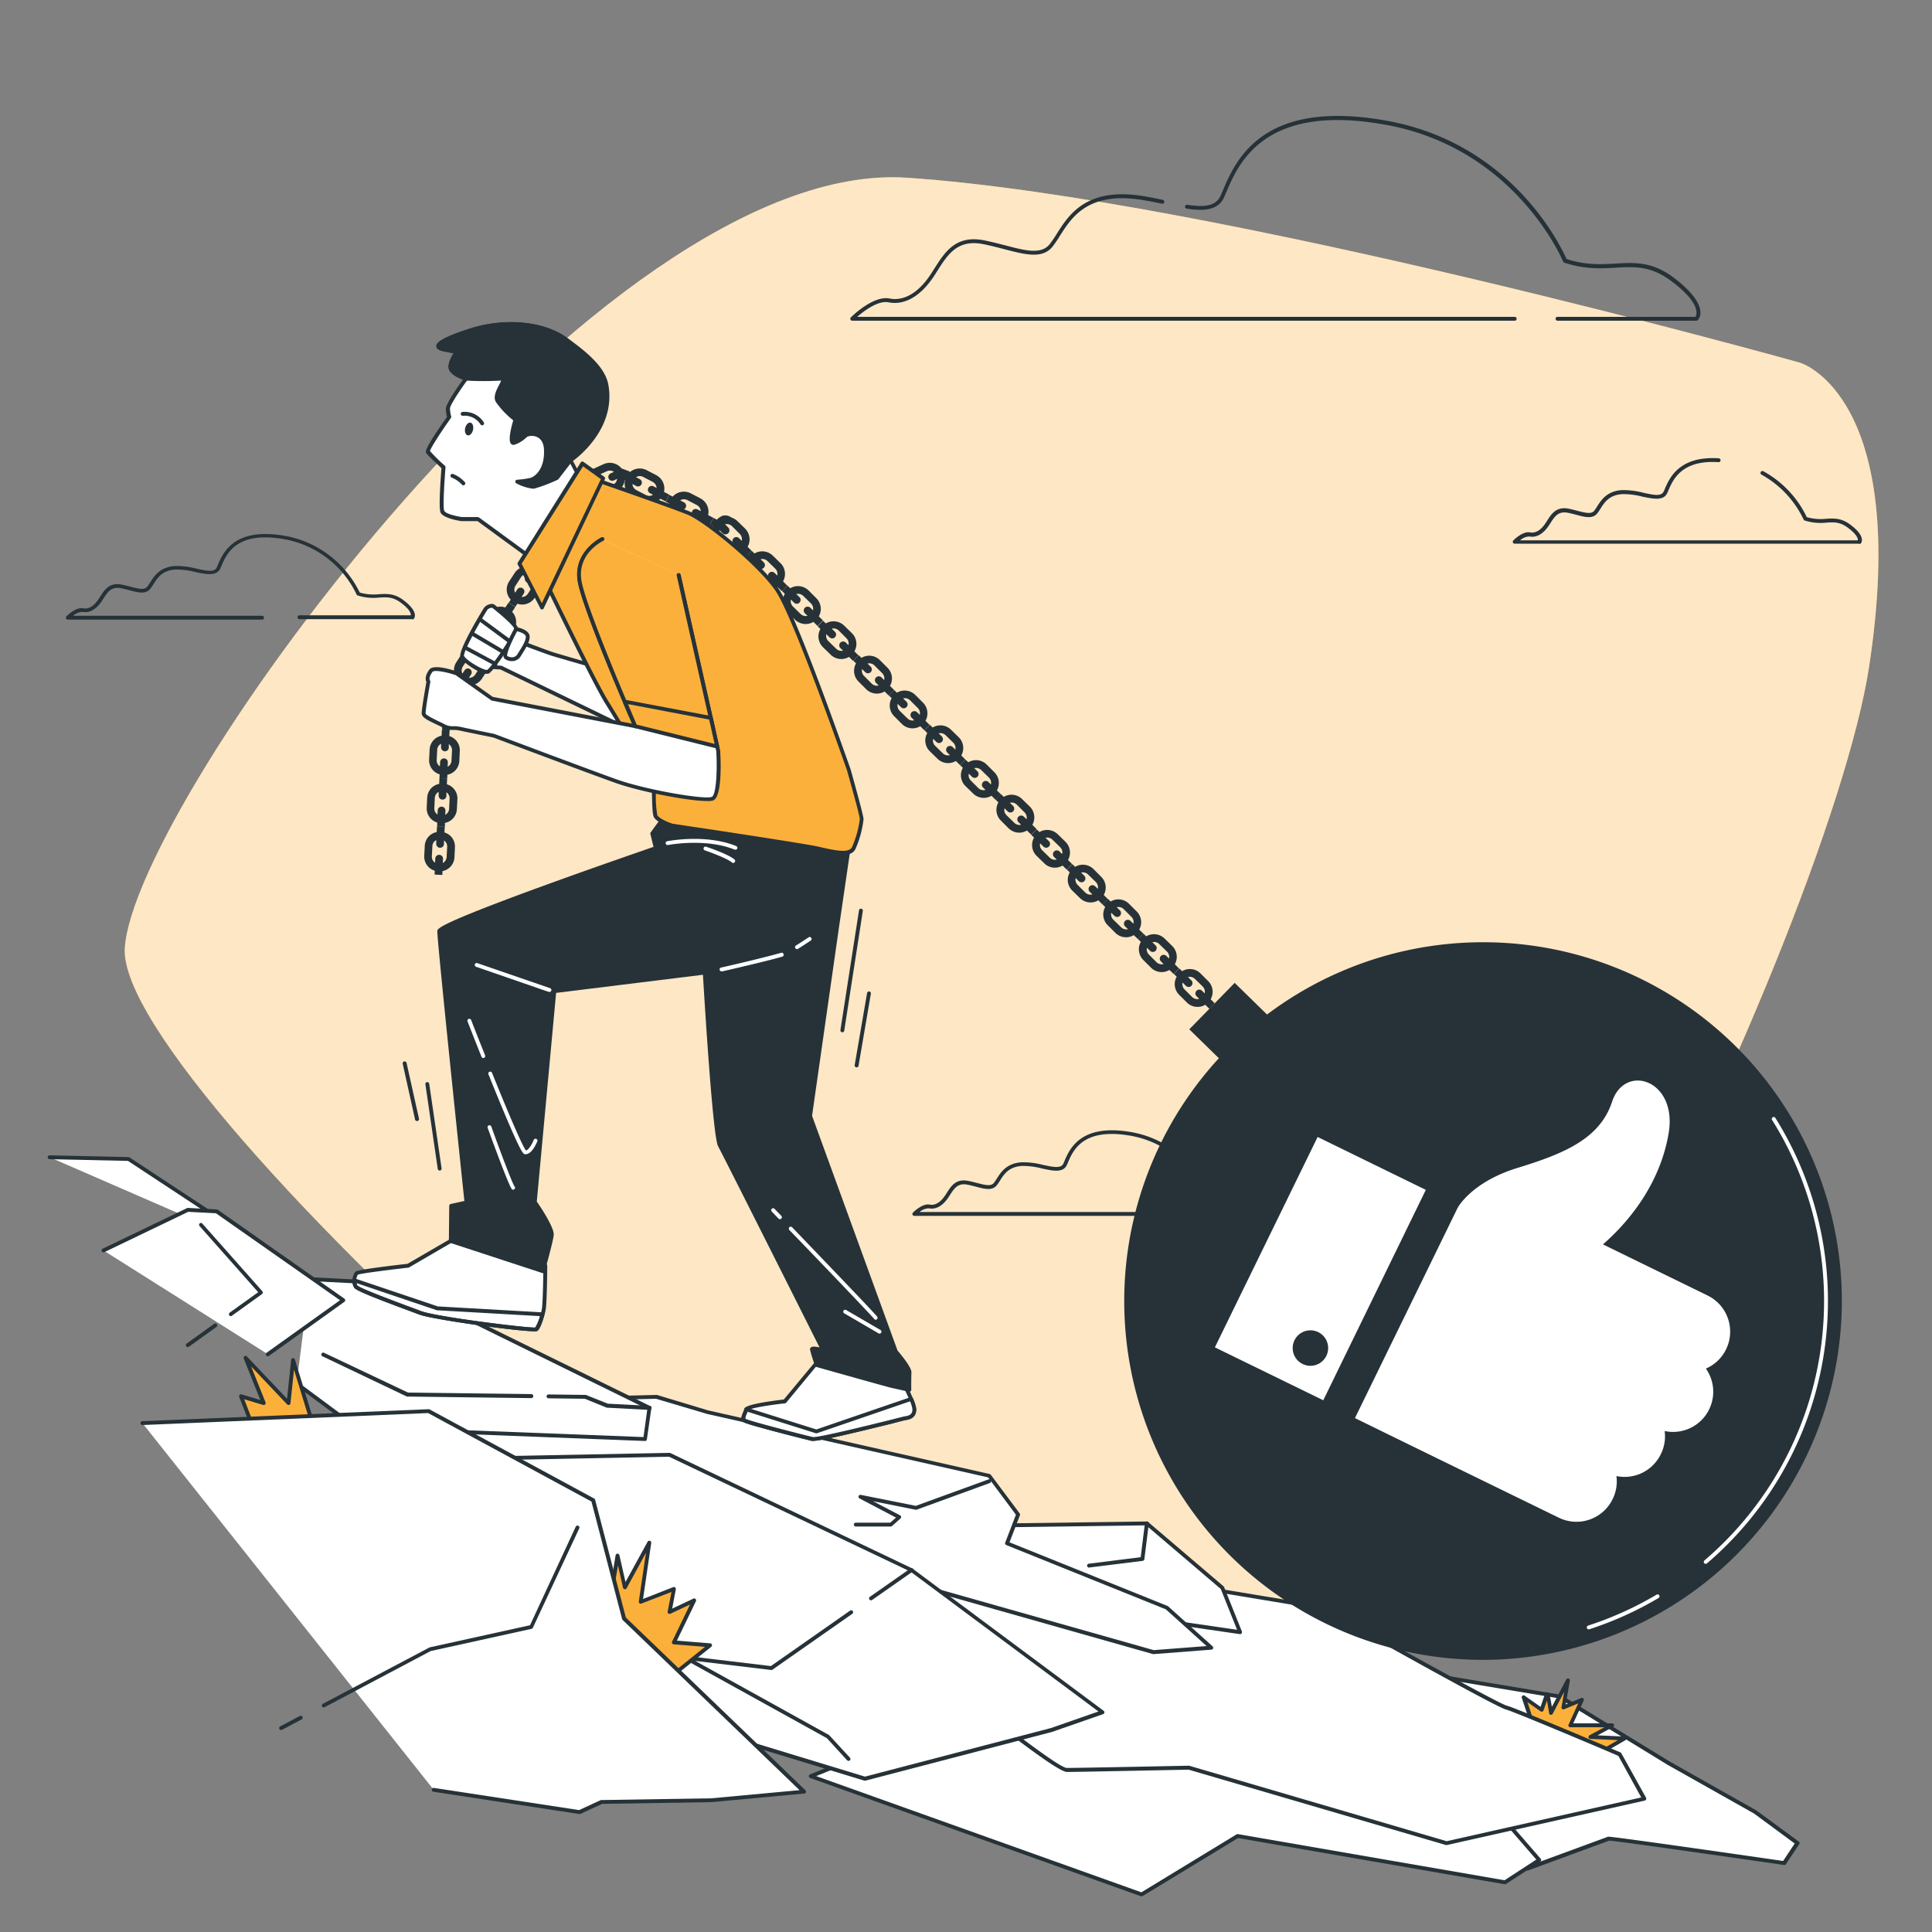 <svg xmlns="http://www.w3.org/2000/svg" viewBox="0 0 500 500"><rect x="0" y="0" width="500" height="500" fill="#808080" stroke="none"/><g id="freepik--background-simple--inject-86"><path d="M465.91,93.89S314.42,51.38,234.8,46,34.61,207.51,32.3,245.38,227.85,461,294.32,471.85,472.87,243.07,483.69,172.73,465.91,93.89,465.91,93.89Z" style="fill:#FCB03C"></path><path d="M465.91,93.89S314.42,51.38,234.8,46,34.61,207.51,32.3,245.38,227.85,461,294.32,471.85,472.87,243.07,483.69,172.73,465.91,93.89,465.91,93.89Z" style="fill:#fff;opacity:0.7"></path></g><g id="freepik--Clouds--inject-86"><path d="M439.08,83h-36a.51.51,0,0,1-.5-.5.5.5,0,0,1,.5-.5h35.71a2.2,2.2,0,0,0,.25-1.35c-.14-1.5-1.4-4.12-6.63-8s-9.4-3.65-14.25-3.37c-3.77.21-8,.46-13.32-1.3a.52.52,0,0,1-.31-.29c-.11-.29-12.18-29.12-45.55-35.33-31.71-5.9-38.41,9.84-41.63,17.4L316.82,51c-1.65,3.7-5.84,3.58-9.71,3a.5.5,0,0,1,.16-1c5,.79,7.53.1,8.63-2.39.18-.4.37-.84.57-1.3,3.32-7.81,10.23-24,42.74-18s45,33,46.2,35.72c5,1.62,8.93,1.4,12.73,1.18,4.85-.28,9.42-.54,14.91,3.57s6.91,7.12,7,8.84a2.89,2.89,0,0,1-.64,2.21A.53.53,0,0,1,439.08,83Z" style="fill:#263238"></path><path d="M392,83H220.56a.52.52,0,0,1-.47-.31.53.53,0,0,1,.11-.55c.24-.23,5.78-5.72,10-4.89,3.68.74,7.44-1.43,10.57-6.12.35-.53.7-1.08,1.05-1.63,2.74-4.31,5.56-8.76,12.92-7.29,1.92.38,3.71.85,5.45,1.3,5.18,1.36,9.28,2.42,11.48-.33a31.67,31.67,0,0,0,1.85-2.71c2.53-4,6-9.49,15.13-10.14,4-.29,8.25.53,12.26,1.39a.5.5,0,1,1-.21,1c-3.94-.85-8.12-1.65-12-1.38C280.06,52,276.88,57,274.32,61a32.57,32.57,0,0,1-1.91,2.81c-2.61,3.25-7,2.11-12.52.67-1.72-.45-3.5-.91-5.39-1.29-6.68-1.34-9.2,2.64-11.88,6.85-.35.55-.7,1.1-1.06,1.65-3.37,5-7.48,7.37-11.6,6.55-2.73-.55-6.42,2.28-8.12,3.76H392a.5.5,0,0,1,.5.5A.5.5,0,0,1,392,83Z" style="fill:#263238"></path><path d="M481.08,140.71H392a.5.5,0,0,1-.46-.31.49.49,0,0,1,.11-.54c.25-.26,2.5-2.44,4.32-2.08,1.39.28,2.81-.56,4-2.37.14-.21.28-.44.43-.66,1.11-1.75,2.38-3.74,5.57-3.1.79.16,1.53.35,2.24.54,2.3.59,3.63.89,4.37,0a11.85,11.85,0,0,0,.73-1.08c1.07-1.68,2.53-4,6.4-4.27a20.39,20.39,0,0,1,5.57.68c2.91.63,4.71,1,5.31-.38l.23-.53c1.2-2.82,3.7-8.68,14-8a.5.5,0,0,1,.46.54.51.51,0,0,1-.53.46c-9.59-.64-11.81,4.58-13,7.39l-.24.54c-.95,2.15-3.61,1.57-6.43,1a19.13,19.13,0,0,0-5.29-.66c-3.36.24-4.56,2.14-5.62,3.81a14,14,0,0,1-.8,1.17c-1.18,1.47-3.14,1-5.41.37-.68-.18-1.41-.37-2.18-.52-2.52-.5-3.45,1-4.53,2.66l-.44.68c-1.44,2.16-3.23,3.15-5,2.79a3.68,3.68,0,0,0-2.41,1h87.4a1.12,1.12,0,0,0,0-.27c-.06-.45-.48-1.44-2.58-3s-3.62-1.43-5.62-1.31a13.58,13.58,0,0,1-5.54-.55.47.47,0,0,1-.3-.28,25.93,25.93,0,0,0-10.88-11.59.5.5,0,0,1,.48-.88,26.7,26.7,0,0,1,11.23,11.87,13,13,0,0,0,5,.43c2-.12,3.94-.23,6.26,1.51,1.91,1.43,2.91,2.71,3,3.82a1.4,1.4,0,0,1-.35,1.13A.47.47,0,0,1,481.08,140.71Z" style="fill:#263238"></path><path d="M325.7,314.67H236.62a.5.5,0,0,1-.35-.85c.25-.25,2.51-2.44,4.33-2.07,1.38.28,2.8-.57,4-2.37l.43-.66c1.11-1.76,2.37-3.75,5.57-3.1.79.15,1.53.35,2.24.53,2.29.6,3.63.89,4.37,0,.24-.31.48-.68.74-1.08,1.06-1.69,2.53-4,6.39-4.27a20.05,20.05,0,0,1,5.57.67c2.9.63,4.72.95,5.31-.38l.23-.53c1.38-3.25,4.25-10,17.74-7.5a26.78,26.78,0,0,1,19,14.6,12.58,12.58,0,0,0,5,.43c2-.12,3.94-.22,6.27,1.52,1.9,1.42,2.9,2.71,3,3.82a1.44,1.44,0,0,1-.35,1.13A.5.5,0,0,1,325.7,314.67Zm-87.71-1h87.4a.7.7,0,0,0,0-.26c-.06-.45-.47-1.45-2.58-3s-3.62-1.44-5.62-1.32a13.73,13.73,0,0,1-5.54-.54.48.48,0,0,1-.3-.29A25.73,25.73,0,0,0,293,294c-12.7-2.36-15.26,3.67-16.64,6.91l-.24.55c-.95,2.14-3.61,1.56-6.43.95a19.49,19.49,0,0,0-5.28-.66c-3.37.24-4.57,2.14-5.63,3.81a11.34,11.34,0,0,1-.8,1.17c-1.18,1.48-3.14,1-5.41.38-.68-.18-1.41-.37-2.18-.52-2.52-.5-3.45,1-4.53,2.65-.14.23-.29.46-.44.68-1.44,2.16-3.22,3.16-5,2.8A3.61,3.61,0,0,0,238,313.67Z" style="fill:#263238"></path><path d="M106.62,160.24H77.5a.5.5,0,0,1-.5-.5.5.5,0,0,1,.5-.5h28.81a1.12,1.12,0,0,0,0-.27c-.06-.45-.47-1.45-2.58-3s-3.62-1.43-5.62-1.32a13.55,13.55,0,0,1-5.54-.54.48.48,0,0,1-.3-.29,25.73,25.73,0,0,0-18.35-14.21c-12.69-2.36-15.26,3.67-16.64,6.91l-.24.54c-.95,2.14-3.61,1.57-6.43,1a19.13,19.13,0,0,0-5.29-.66c-3.36.24-4.56,2.13-5.62,3.81a14,14,0,0,1-.8,1.17c-1.18,1.47-3.14,1-5.41.37-.68-.18-1.41-.37-2.18-.52-2.52-.5-3.45,1-4.53,2.66-.14.23-.29.45-.44.68-1.44,2.16-3.23,3.15-5,2.79a3.63,3.63,0,0,0-2.41,1H67.83a.5.5,0,0,1,.5.5.5.5,0,0,1-.5.5H17.54a.5.5,0,0,1-.46-.31.51.51,0,0,1,.11-.55c.25-.25,2.5-2.43,4.32-2.07,1.38.28,2.81-.56,4-2.37.14-.21.28-.44.43-.66,1.11-1.75,2.37-3.74,5.57-3.1.79.16,1.53.35,2.24.53,2.29.6,3.63.9,4.37,0a11.85,11.85,0,0,0,.73-1.08c1.07-1.68,2.54-4,6.4-4.27a20.39,20.39,0,0,1,5.57.68c2.9.63,4.71,1,5.31-.38l.23-.53c1.38-3.25,4.26-10,17.74-7.51a26.78,26.78,0,0,1,19,14.61,13,13,0,0,0,5,.43c2-.12,3.94-.23,6.27,1.51,1.9,1.43,2.9,2.71,3,3.82a1.42,1.42,0,0,1-.35,1.13A.47.47,0,0,1,106.62,160.24Z" style="fill:#263238"></path></g><g id="freepik--Floor--inject-86"><path d="M362.31,432.18l41.37,6.89,28.15,17.24L454.24,469,465.16,477l-3.45,5.17s-43.67-6.32-45.39-6.32l-21.07,7.75L334,441Z" style="fill:#fff"></path><path d="M395.25,484.1A.47.47,0,0,1,395,484l-61.22-42.59a.49.49,0,0,1-.21-.48.48.48,0,0,1,.35-.4l28.27-8.84a.45.45,0,0,1,.23,0l41.37,6.89a.45.45,0,0,1,.18.07l28.15,17.23,22.4,12.64,11,8.07a.49.49,0,0,1,.12.68l-3.45,5.17a.48.48,0,0,1-.48.22c-14.86-2.15-43.1-6.19-45.24-6.31l-21,7.72A.47.47,0,0,1,395.25,484.1Zm-60.09-42.91L395.32,483l20.83-7.66a.47.47,0,0,1,.17,0c1.68,0,40.9,5.66,45.15,6.28l3-4.52-10.53-7.76-22.36-12.6-28.08-17.2-41.16-6.86Z" style="fill:#263238"></path><polyline points="386.82 468.07 398.36 481.38 389.49 487.15 320.28 475.17 295.44 490.25 209.82 459.64 281.25 430.81" style="fill:#fff"></polyline><path d="M295.44,490.75a.51.51,0,0,1-.17,0l-85.61-30.61a.48.48,0,0,1-.33-.46.5.5,0,0,1,.31-.47l71.42-28.83a.5.5,0,1,1,.37.92l-70.2,28.35,84.16,30.08,24.63-15a.48.48,0,0,1,.35-.06l69,11.94,8.22-5.35L386.45,468.4a.51.51,0,0,1,.05-.71.49.49,0,0,1,.7.06l11.54,13.3a.52.52,0,0,1,.11.4.51.51,0,0,1-.22.35l-8.87,5.77a.47.47,0,0,1-.36.07l-69-11.95-24.68,15A.48.48,0,0,1,295.44,490.75Z" style="fill:#263238"></path><path d="M397.24,448l-2.93-8.78,4.63,3.27s1.21-3.41,1.41-4,1,4.82,1,4.82l4.42-8.44-1.2,7,4.82-2-3,6.63h10.84l-5.62,3,8.84.4-6.63,3.82Z" style="fill:#FCB03C"></path><path d="M413.81,454.24a.51.51,0,0,1-.17,0l-16.56-5.73a.49.49,0,0,1-.31-.32l-2.93-8.78a.49.49,0,0,1,.18-.56.48.48,0,0,1,.58,0l4.09,2.88c.36-1,1-2.94,1.19-3.38a.55.55,0,0,1,.55-.39c.4,0,.6.05,1.19,3.78l3.71-7.08a.5.5,0,0,1,.94.32l-1.06,6.13,4-1.66a.49.49,0,0,1,.64.67L407.15,446h10.07a.5.5,0,0,1,.24.94l-4,2.16,7,.32a.49.49,0,0,1,.46.38.5.5,0,0,1-.24.55l-6.62,3.81A.47.47,0,0,1,413.81,454.24Zm-16.17-6.63,16.12,5.58,4.94-2.84-7.12-.33a.5.5,0,0,1-.22-.94l3.87-2.07h-8.85a.5.5,0,0,1-.42-.23.48.48,0,0,1,0-.48l2.49-5.47-3.65,1.52a.48.48,0,0,1-.5-.07.45.45,0,0,1-.18-.47l.66-3.91-2.94,5.63a.5.5,0,0,1-.53.26.51.51,0,0,1-.41-.42c-.17-1.14-.37-2.36-.54-3.27l-.9,2.56a.52.52,0,0,1-.32.31.49.49,0,0,1-.44-.07l-3.39-2.39Z" style="fill:#263238"></path><path d="M311.17,410.92l24.14,4,23.55,10.35s28.73,16.08,31,16.66S419.19,454,419.19,454l6.32,11.49L374.38,477l-66.65-19.54s-28.16.57-31.6.57-39.07-29.3-41.37-30.45-6.32-25.85-6.32-25.85Z" style="fill:#fff"></path><path d="M374.38,477.5l-.15,0L307.66,458c-1.64,0-28.21.58-31.53.58-2.3,0-15.35-10.1-30.88-22.3-5.37-4.22-10-7.85-10.72-8.21-2.4-1.2-5.91-22-6.59-26.22a.53.53,0,0,1,.14-.43.51.51,0,0,1,.41-.15l82.74,9.19h0l24.13,4,.12,0,23.55,10.34c8,4.48,29.12,16.17,30.95,16.63,2.31.58,28.27,11.62,29.38,12.09a.56.56,0,0,1,.24.22L426,465.26a.55.55,0,0,1,0,.45.52.52,0,0,1-.35.28l-51.14,11.49ZM307.73,457l.14,0,66.52,19.5,50.36-11.32-5.91-10.75c-2.23-1-26.93-11.44-29.07-12-2.34-.58-30-16.05-31.15-16.71l-23.46-10.29-24.05-4L229,402.3c2,11.81,4.67,24.18,5.94,24.84.77.38,4.45,3.26,10.88,8.31,10.52,8.26,28.13,22.09,30.27,22.09,3.4,0,31.3-.57,31.59-.58Z" style="fill:#263238"></path><polygon points="254.87 394.83 296.81 394.26 316.35 410.92 320.94 422.41 293.36 418.39 238.78 395.41 254.87 394.83" style="fill:#fff"></polygon><path d="M320.94,422.91h-.07l-27.58-4-.12,0-54.58-23a.5.5,0,0,1,.17-1l16.09-.58h0l41.94-.57a.5.5,0,0,1,.33.12l19.54,16.66a.48.48,0,0,1,.14.2l4.6,11.49a.51.51,0,0,1-.08.49A.49.49,0,0,1,320.94,422.91Zm-27.44-5,26.66,3.88-4.23-10.57-19.3-16.46-41.75.57-13.82.5Z" style="fill:#263238"></path><path d="M281.87,405.68a.5.5,0,0,1-.06-1l13.4-1.68,1.1-8.8a.5.5,0,1,1,1,.12l-1.15,9.19a.51.51,0,0,1-.44.44l-13.79,1.72Z" style="fill:#263238"></path><polyline points="146.85 362.08 169.83 361.51 183.08 365.44 256.02 381.93 263.49 391.96 260.61 399.43 301.98 416.09 313.47 426.43 298.53 427.58 160.64 388.51 80.78 356.34" style="fill:#fff"></polyline><path d="M298.53,428.08a.3.3,0,0,1-.13,0L160.5,389,80.59,356.8a.5.5,0,0,1-.28-.65.5.5,0,0,1,.65-.28l79.87,32.18,137.75,39L312.27,426l-10.56-9.51-41.28-16.63a.49.49,0,0,1-.28-.64l2.77-7.21-7.19-9.66L183,365.93,169.77,362l-22.91.57a.48.48,0,0,1-.51-.48.5.5,0,0,1,.49-.52l23-.57a.36.36,0,0,1,.15,0L183.22,365l72.91,16.48a.57.57,0,0,1,.29.19l7.47,10a.51.51,0,0,1,.06.48l-2.69,7,40.91,16.48a.6.6,0,0,1,.15.09l11.49,10.34a.52.52,0,0,1,.14.54.5.5,0,0,1-.44.33l-14.94,1.15Z" style="fill:#263238"></path><path d="M230.6,395.06h-9.12a.5.5,0,0,1-.5-.5.5.5,0,0,1,.5-.5h8.93l1.48-1.31-9.44-4.95a.51.51,0,0,1-.24-.61.49.49,0,0,1,.57-.32L237,389.72l18.81-6.85a.5.5,0,1,1,.34.94l-18.94,6.9a.49.49,0,0,1-.27,0l-11-2.2,7,3.66a.5.5,0,0,1,.27.39.48.48,0,0,1-.17.43l-2.16,1.92A.51.51,0,0,1,230.6,395.06Z" style="fill:#263238"></path><polyline points="70.98 324.79 33.27 299.95 12.86 299.5" style="fill:#fff"></polyline><path d="M71,325.29a.57.57,0,0,1-.28-.08L33.12,300.44,12.85,300a.5.5,0,1,1,0-1l20.4.45a.45.45,0,0,1,.26.08l37.71,24.84a.49.49,0,0,1,.14.69A.48.48,0,0,1,71,325.29Z" style="fill:#263238"></path><polyline points="114.1 377.6 173.28 376.45 235.91 406.32 285.32 443.1 272.1 447.69 223.84 460.33 163.51 441.95" style="fill:#fff"></polyline><path d="M223.84,460.83a.39.39,0,0,1-.15,0l-60.32-18.38a.5.5,0,1,1,.29-1l60.19,18.34L272,447.21l12.28-4.28-48.65-36.2L173.17,377l-59.06,1.15h0a.51.51,0,0,1-.5-.49.49.49,0,0,1,.49-.51L173.27,376a.56.56,0,0,1,.23.05l62.62,29.87,49.5,36.83a.48.48,0,0,1,.19.47.49.49,0,0,1-.33.4l-13.21,4.6L224,460.82Z" style="fill:#263238"></path><path d="M219.58,455.71a.52.52,0,0,1-.36-.16L214,449.84,177.2,429.47a.48.48,0,0,1-.23-.59.49.49,0,0,1,.53-.34l22,2.64L220,416.83a.51.51,0,0,1,.7.13.5.5,0,0,1-.12.69l-20.67,14.46a.47.47,0,0,1-.35.08l-19.64-2.35L214.5,449l.13.1,5.32,5.77a.5.5,0,0,1,0,.71A.51.51,0,0,1,219.58,455.71Z" style="fill:#263238"></path><path d="M225.42,414.16a.5.5,0,0,1-.29-.91l10.49-7.34a.51.51,0,0,1,.7.13.5.5,0,0,1-.13.69l-10.49,7.34A.51.51,0,0,1,225.42,414.16Z" style="fill:#263238"></path><polyline points="80.2 331.06 102.61 332.21 168.11 364.38 166.96 372.43 92.27 369.55 76.75 358.06" style="fill:#fff"></polyline><path d="M167,372.93h0l-74.69-2.88A.48.48,0,0,1,92,370L76.46,358.46a.5.5,0,0,1-.11-.7.51.51,0,0,1,.7-.1l15.39,11.4,74.09,2.85,1-7.24-65.08-32-22.3-1.14a.51.51,0,0,1-.48-.53.5.5,0,0,1,.53-.47l22.4,1.15a.46.46,0,0,1,.2.05l65.5,32.17a.51.51,0,0,1,.27.52l-1.15,8.05A.5.5,0,0,1,167,372.93Z" style="fill:#263238"></path><path d="M168.11,364.88h0l-10.91-.57-.16,0L151.35,362l-9.4-.12a.5.5,0,0,1,0-1h0l9.49.12a.57.57,0,0,1,.18,0l5.67,2.27,10.84.57a.5.5,0,0,1,0,1Z" style="fill:#263238"></path><path d="M137.51,361.83h0l-32-.4a.46.46,0,0,1-.21,0L83.43,351a.49.49,0,0,1-.23-.66.5.5,0,0,1,.66-.24l21.74,10.3,31.92.39a.52.52,0,0,1,.49.51A.49.49,0,0,1,137.51,361.83Z" style="fill:#263238"></path><polyline points="26.77 323.61 48.6 313.11 56.07 313.5 88.82 336.45 69.28 350.45" style="fill:#fff"></polyline><path d="M69.29,351a.52.52,0,0,1-.41-.21.51.51,0,0,1,.11-.7l19-13.59L55.9,314l-7.2-.38L27,324.06a.49.49,0,0,1-.66-.23.5.5,0,0,1,.23-.67l21.83-10.5a.45.45,0,0,1,.25-.05l7.47.39a.43.43,0,0,1,.26.09l32.75,23a.51.51,0,0,1,.21.41.52.52,0,0,1-.21.41l-19.53,14A.53.53,0,0,1,69.29,351Z" style="fill:#263238"></path><path d="M48.6,348.62a.51.51,0,0,1-.41-.21.5.5,0,0,1,.12-.7l7.12-5.11a.51.51,0,0,1,.7.11.5.5,0,0,1-.12.7l-7.12,5.12A.52.52,0,0,1,48.6,348.62Z" style="fill:#263238"></path><path d="M59.75,340.62a.52.52,0,0,1-.41-.21.51.51,0,0,1,.11-.7l7.37-5.29L51.67,317.33a.51.51,0,0,1,0-.71.49.49,0,0,1,.7.05l15.52,17.5a.55.55,0,0,1,.12.39.5.5,0,0,1-.21.35L60,340.52A.46.46,0,0,1,59.75,340.62Z" style="fill:#263238"></path><polygon points="157.56 416.07 159.81 402.59 161.68 410.83 168.04 399.22 165.8 414.57 174.41 411.2 173.28 417.19 179.65 414.19 174.41 425.05 183.76 425.8 174.41 433.28 157.56 416.07" style="fill:#FCB03C"></polygon><path d="M174.41,433.78a.51.51,0,0,1-.36-.15l-16.84-17.21a.49.49,0,0,1-.14-.44l2.25-13.47a.49.49,0,0,1,.47-.42.52.52,0,0,1,.51.39l1.58,6.95L167.6,399a.5.5,0,0,1,.6-.23.51.51,0,0,1,.34.54l-2.12,14.5,7.8-3.06a.52.52,0,0,1,.51.09.49.49,0,0,1,.17.47l-.94,5,5.47-2.58a.5.5,0,0,1,.67.67l-4.93,10.2,8.63.69a.51.51,0,0,1,.44.35.5.5,0,0,1-.16.54l-9.36,7.48A.45.45,0,0,1,174.41,433.78ZM158.1,415.9l16.35,16.71,8-6.41-8.1-.65a.54.54,0,0,1-.4-.25.49.49,0,0,1,0-.47l4.62-9.58-5.08,2.39a.51.51,0,0,1-.71-.54l1-5.11L166,415a.48.48,0,0,1-.49-.07.52.52,0,0,1-.19-.46l1.85-12.6-5,9.17a.5.5,0,0,1-.51.25.51.51,0,0,1-.42-.38l-1.31-5.76Z" style="fill:#263238"></path><polygon points="65.31 368.97 62.38 361.36 68.23 363.12 63.55 351.41 74.67 363.12 75.84 352 80.53 367.22 65.31 368.97" style="fill:#FCB03C"></polygon><path d="M65.31,369.47a.5.5,0,0,1-.47-.32l-2.93-7.61A.52.52,0,0,1,62,361a.51.51,0,0,1,.51-.14l4.87,1.46-4.3-10.74a.5.5,0,0,1,.19-.61.49.49,0,0,1,.63.08L74.29,362l1.06-10.05a.49.49,0,0,1,.45-.44.5.5,0,0,1,.52.35L81,367.07a.52.52,0,0,1-.06.42.5.5,0,0,1-.36.22l-15.23,1.76Zm-2.1-7.34,2.43,6.3,14.23-1.64-3.78-12.31-.92,8.69a.5.5,0,0,1-.34.42.51.51,0,0,1-.52-.13L65,353.64l3.72,9.29a.52.52,0,0,1-.1.53.51.51,0,0,1-.51.14Z" style="fill:#263238"></path><polyline points="36.82 368.26 110.9 365.16 153.49 388.22 161.47 418.83 208.05 463.64 184.1 465.85 155.71 466.3 149.94 468.96 112.23 463.19" style="fill:#fff"></polyline><path d="M149.94,469.46h-.08l-37.7-5.76a.5.5,0,0,1-.42-.57.49.49,0,0,1,.57-.42l37.56,5.74,5.63-2.6a.45.45,0,0,1,.2,0l28.39-.45,22.83-2.11-45.79-44.05A.43.43,0,0,1,161,419l-7.93-30.4-42.28-22.9-73.94,3.1a.5.5,0,1,1,0-1l74.08-3.1a.4.4,0,0,1,.26.06l42.59,23.06a.49.49,0,0,1,.24.32l7.95,30.47,46.48,44.71a.48.48,0,0,1,.12.52.47.47,0,0,1-.42.33l-24,2.22-28.32.45-5.67,2.61A.54.54,0,0,1,149.94,469.46Z" style="fill:#263238"></path><path d="M72.75,447.72a.49.49,0,0,1-.44-.26.5.5,0,0,1,.21-.68l5.07-2.68a.5.5,0,0,1,.68.2.5.5,0,0,1-.21.68L73,447.67A.59.59,0,0,1,72.75,447.72Z" style="fill:#263238"></path><path d="M83.8,441.88a.5.5,0,0,1-.44-.27.49.49,0,0,1,.21-.67l27.54-14.56a.29.29,0,0,1,.13-.05l25.93-5.72L149,395.11a.5.5,0,0,1,.91.42l-12,25.73a.5.5,0,0,1-.35.28l-26.1,5.75L84,441.82A.46.46,0,0,1,83.8,441.88Z" style="fill:#263238"></path></g><g id="freepik--Character--inject-86"><path d="M113.09,213.84l2,.1s0,.06,0,.09l-.07,1.41a3.8,3.8,0,0,1,2.72,3.79l-.13,2.7a3.83,3.83,0,0,1-3.09,3.51l-.05,1-2-.1.05-1a3.82,3.82,0,0,1-2.73-3.8l.14-2.7a3.81,3.81,0,0,1,3.09-3.5l.07-1.41S113.09,213.87,113.09,213.84Zm1.81,3.68,0,.93a1,1,0,0,1-2-.1l0-.93a1.81,1.81,0,0,0-1,1.52l-.14,2.7a1.85,1.85,0,0,0,.83,1.62l.06-1.11a1,1,0,0,1,1-.92,1,1,0,0,1,1,1l-.06,1.11a1.83,1.83,0,0,0,1-1.53l.14-2.7A1.84,1.84,0,0,0,114.9,217.52Z" style="fill:#263238"></path><path d="M113.72,201.37l2,.1v.09l-.07,1.41a3.82,3.82,0,0,1,2.73,3.8l-.14,2.7a3.82,3.82,0,0,1-3.09,3.5l0,1-2-.1,0-1a3.81,3.81,0,0,1-2.72-3.8l.13-2.7a3.82,3.82,0,0,1,3.1-3.5l.07-1.41S113.72,201.4,113.72,201.37Zm1.81,3.68,0,.94a1,1,0,0,1-2-.1l0-.94a1.83,1.83,0,0,0-1,1.52l-.13,2.7a1.82,1.82,0,0,0,.83,1.62l.05-1.11a1,1,0,0,1,1-.92,1,1,0,0,1,1,1l-.05,1.11a1.85,1.85,0,0,0,1-1.52l.13-2.7A1.85,1.85,0,0,0,115.53,205.05Z" style="fill:#263238"></path><path d="M114.35,188.9l2,.1a.28.28,0,0,1,0,.09l-.07,1.41a3.82,3.82,0,0,1,2.72,3.8l-.13,2.7a3.81,3.81,0,0,1-3.09,3.5l-.05,1-2-.1.05-1a3.82,3.82,0,0,1-2.73-3.79l.14-2.7a3.83,3.83,0,0,1,3.09-3.51l.07-1.41A.29.29,0,0,1,114.35,188.9Zm1.8,3.69,0,.93a1,1,0,0,1-1,.91,1,1,0,0,1-1-1l0-.94a1.83,1.83,0,0,0-1,1.53l-.14,2.7a1.85,1.85,0,0,0,.83,1.61l.06-1.11a1,1,0,0,1,2,.1l-.06,1.11a1.83,1.83,0,0,0,1-1.52l.14-2.7A1.83,1.83,0,0,0,116.15,192.59Z" style="fill:#263238"></path><path d="M118,176.88l1.66,1.08a.2.2,0,0,1,0,.08l-.77,1.19a4,4,0,0,1,1,2.25,3.63,3.63,0,0,1-.08,1.23,3.47,3.47,0,0,1-.19.6c0,.08-.12.24-.11.24h0l0,1a3.8,3.8,0,0,1-3.09,3.5l0,1-2-.1,0-1a3.8,3.8,0,0,1-2.72-3.79l.15-3.08.74-1.14.37-.53a2.27,2.27,0,0,1,.24-.29,3.77,3.77,0,0,1,1.56-1,3.94,3.94,0,0,1,2.47,0L118,177Zm-.29,4.09-.51.79a.73.73,0,0,1-.57.34,1.45,1.45,0,0,1-.79-.08.73.73,0,0,1-.48-.56,1.2,1.2,0,0,1,.17-.8l.51-.78a1.85,1.85,0,0,0-1.31.45,3.73,3.73,0,0,0-.42.52l-.55.85-.12,2.54a1.81,1.81,0,0,0,.83,1.61l.05-1.11a1,1,0,0,1,2,.1l-.05,1.11a1.85,1.85,0,0,0,1-1.52l.07-1.51.19-.29a1,1,0,0,0,.11-.28,2.46,2.46,0,0,0,.08-.46A2,2,0,0,0,117.73,181Z" style="fill:#263238"></path><path d="M124.84,166.42l1.66,1.08,0,.08-.77,1.19a3.81,3.81,0,0,1,.44,4.65l-1.48,2.26a3.81,3.81,0,0,1-4.43,1.48l-.53.81L118,176.88l.52-.82a3.81,3.81,0,0,1-.44-4.65l1.48-2.26a3.79,3.79,0,0,1,4.43-1.47l.77-1.19Zm-.29,4.1-.51.78a1,1,0,0,1-1.37.26,1,1,0,0,1-.31-1.35l.51-.79a1.84,1.84,0,0,0-1.62.82l-1.48,2.27a1.83,1.83,0,0,0-.09,1.81l.61-.93a1,1,0,0,1,1.67,1.09l-.6.93a1.84,1.84,0,0,0,1.62-.82l1.47-2.26A1.81,1.81,0,0,0,124.55,170.52Z" style="fill:#263238"></path><path d="M131.65,156l1.66,1.08a.2.2,0,0,1,0,.08l-.77,1.19A3.82,3.82,0,0,1,133,163l-1.48,2.27A3.82,3.82,0,0,1,127,166.7l-.53.81-1.68-1.09.53-.82a3.82,3.82,0,0,1-.45-4.65l1.48-2.26a3.8,3.8,0,0,1,4.43-1.47l.78-1.19S131.64,156,131.65,156Zm-.29,4.1-.51.78a1,1,0,0,1-1.67-1.09l.51-.79a1.83,1.83,0,0,0-1.62.82l-1.48,2.27a1.83,1.83,0,0,0-.09,1.81l.6-.93a1,1,0,0,1,1.68,1.09l-.61.93a1.83,1.83,0,0,0,1.62-.82l1.48-2.26A1.83,1.83,0,0,0,131.36,160.06Z" style="fill:#263238"></path><path d="M138.47,145.5l1.66,1.08,0,.09-.77,1.18a3.81,3.81,0,0,1,.44,4.65l-1.47,2.27a3.83,3.83,0,0,1-4.44,1.47l-.53.81L131.65,156l.53-.81a3.82,3.82,0,0,1-.45-4.66l1.48-2.26a3.79,3.79,0,0,1,4.43-1.47l.77-1.19Zm-.29,4.1-.51.78a1,1,0,0,1-1.68-1.09l.51-.79a1.86,1.86,0,0,0-1.62.82l-1.47,2.27a1.81,1.81,0,0,0-.1,1.81l.61-.93a1,1,0,0,1,1.67,1.09l-.6.93a1.82,1.82,0,0,0,1.62-.82l1.48-2.26A1.83,1.83,0,0,0,138.18,149.6Z" style="fill:#263238"></path><path d="M145.29,135l1.66,1.09a.56.56,0,0,0,0,.08l-.77,1.18a3.82,3.82,0,0,1,.45,4.65l-1.48,2.27a3.82,3.82,0,0,1-4.43,1.47l-.53.81-1.68-1.09.53-.81a3.8,3.8,0,0,1-.44-4.65l1.47-2.27a3.82,3.82,0,0,1,4.44-1.47l.77-1.19Zm-.3,4.1-.51.78a1,1,0,0,1-1.36.26,1,1,0,0,1-.31-1.35l.51-.78a1.82,1.82,0,0,0-1.62.81l-1.48,2.27a1.83,1.83,0,0,0-.09,1.81l.6-.93a1,1,0,0,1,1.68,1.09l-.61.93a1.85,1.85,0,0,0,1.63-.81L144.9,141A1.83,1.83,0,0,0,145,139.14Z" style="fill:#263238"></path><path d="M152.1,124.58l1.66,1.09a.59.59,0,0,1,0,.08l-.77,1.18a3.82,3.82,0,0,1,.44,4.65l-1.47,2.27a3.82,3.82,0,0,1-4.44,1.47l-.53.81L145.28,135l.53-.81a3.8,3.8,0,0,1-.45-4.65l1.48-2.27a3.81,3.81,0,0,1,4.43-1.47l.77-1.18Zm-.29,4.1-.51.78a1,1,0,0,1-1.68-1.09l.51-.78a1.84,1.84,0,0,0-1.62.81L147,130.67a1.83,1.83,0,0,0-.1,1.81l.61-.93a1,1,0,0,1,1.36-.26,1,1,0,0,1,.31,1.35l-.6.93a1.83,1.83,0,0,0,1.62-.81l1.48-2.27A1.83,1.83,0,0,0,151.81,128.68Z" style="fill:#263238"></path><path d="M173.21,128l-.92,1.75-.08,0-1.3-.68a3.9,3.9,0,0,1-4.69.84l-2.47-1.29a3.9,3.9,0,0,1-2-4.32l-.89-.47.93-1.77.88.46a3.92,3.92,0,0,1,4.69-.84l2.48,1.29a3.92,3.92,0,0,1,2,4.33l1.29.68Zm-4.21.05-.85-.45a1,1,0,0,1,.92-1.77l.86.45a1.92,1.92,0,0,0-1-1.56l-2.47-1.29a1.89,1.89,0,0,0-1.86.06l1,.53a1,1,0,0,1-.93,1.77l-1-.53a1.89,1.89,0,0,0,1,1.56l2.48,1.29A1.88,1.88,0,0,0,169,128.06Z" style="fill:#263238"></path><path d="M162.91,122l.18.4h0l-1.41.64a3.9,3.9,0,0,1-2.23,4.21l-2.54,1.15a3.91,3.91,0,0,1-4.64-1.09l-.91.41-.83-1.82.91-.41a3.91,3.91,0,0,1,2.23-4.21l2.55-1.16a3.91,3.91,0,0,1,4.63,1.1h0Zm-3.19,1.94-.88.4a1,1,0,0,1-1.32-.5,1,1,0,0,1,.5-1.32l.87-.4a1.87,1.87,0,0,0-1.85-.16l-2.54,1.15a1.9,1.9,0,0,0-1.1,1.5l1-.47a1,1,0,0,1,1.33.49,1,1,0,0,1-.5,1.33l-1,.47a1.9,1.9,0,0,0,1.85.16l2.54-1.15A1.89,1.89,0,0,0,159.72,123.91Z" style="fill:#263238"></path><path d="M184.64,134l-.92,1.75-.08,0-1.3-.68a3.9,3.9,0,0,1-4.69.84l-2.48-1.29a3.9,3.9,0,0,1-2-4.32l-.89-.47.92-1.77.89.46a3.92,3.92,0,0,1,4.69-.84l2.48,1.29a3.92,3.92,0,0,1,2,4.33l1.29.68Zm-4.21.05-.85-.45a1,1,0,0,1-.43-1.34,1,1,0,0,1,1.35-.43l.86.45a1.92,1.92,0,0,0-1-1.56l-2.47-1.29a1.89,1.89,0,0,0-1.86.06l1,.53a1,1,0,0,1,.43,1.34,1,1,0,0,1-1.35.43l-1-.53a1.92,1.92,0,0,0,1,1.56l2.47,1.29A1.89,1.89,0,0,0,180.43,134Z" style="fill:#263238"></path><path d="M194.54,142.54,193.15,144l-.07-.06-1.05-1a3.91,3.91,0,0,1-4.73-.55l-2-1.95a3.9,3.9,0,0,1-.7-.94c0-.09-.09-.17-.13-.26s-.09-.2-.05-.21a2,2,0,0,0,.14-.26,2.32,2.32,0,0,0,.12-.44c0-.19-.11-.44-.13-.66a3.67,3.67,0,0,1,.06-1.4l-.89-.47.92-1.77.89.46a3.86,3.86,0,0,1,1.12-.85,2.21,2.21,0,0,1,.67-.24,5.92,5.92,0,0,1,1.08.07,6.36,6.36,0,0,1,.83.41,2.26,2.26,0,0,0,.33.16,1.51,1.51,0,0,1,.26.12,3.86,3.86,0,0,1,1,.68l2,1.95a3.92,3.92,0,0,1,.66,4.72l1,1Zm-4-1.17-.68-.68a1,1,0,0,1,0-1.41,1,1,0,0,1,1.41,0l.69.68a1.91,1.91,0,0,0-.52-1.79l-2-2a1.93,1.93,0,0,0-1.8-.48l.82.8A1,1,0,0,1,187,138l-.82-.8a1.92,1.92,0,0,0,.52,1.79l2,1.95A1.9,1.9,0,0,0,190.49,141.37Z" style="fill:#263238"></path><path d="M203.75,151.55,202.37,153a.2.2,0,0,1-.07-.06l-1.05-1a3.91,3.91,0,0,1-4.73-.55l-2-2a3.92,3.92,0,0,1-.66-4.72l-.72-.7,1.4-1.43.72.7a3.91,3.91,0,0,1,4.73.55l2,1.95a3.92,3.92,0,0,1,.66,4.72l1,1Zm-4-1.17-.69-.68a1,1,0,0,1,1.4-1.43l.69.68a1.91,1.91,0,0,0-.52-1.79l-2-1.95a1.9,1.9,0,0,0-1.79-.48l.82.8a1,1,0,0,1,0,1.42,1,1,0,0,1-1.41,0l-.82-.8a1.91,1.91,0,0,0,.52,1.79l2,2A1.9,1.9,0,0,0,199.71,150.38Z" style="fill:#263238"></path><path d="M213,160.56,211.59,162l-.08-.06-1-1a3.92,3.92,0,0,1-4.74-.55l-2-2a3.91,3.91,0,0,1-.66-4.72l-.72-.7,1.4-1.43.72.7a3.91,3.91,0,0,1,4.73.55l2,2a3.91,3.91,0,0,1,.67,4.72l1,1Zm-4-1.17-.69-.67a1,1,0,1,1,1.4-1.44l.69.68a1.91,1.91,0,0,0-.52-1.79l-2-1.95a1.91,1.91,0,0,0-1.8-.48l.82.8a1,1,0,1,1-1.4,1.43l-.81-.8a1.91,1.91,0,0,0,.52,1.79l2,1.95A1.92,1.92,0,0,0,208.93,159.39Z" style="fill:#263238"></path><path d="M222.19,169.57,220.8,171l-.07,0-1-1a3.92,3.92,0,0,1-4.74-.55l-2-1.95a3.91,3.91,0,0,1-.67-4.72l-.71-.7,1.4-1.43.71.7a3.92,3.92,0,0,1,4.74.55l2,1.95a3.89,3.89,0,0,1,.66,4.72l1,1Zm-4-1.17-.69-.67a1,1,0,1,1,1.4-1.43l.68.67a1.91,1.91,0,0,0-.52-1.79l-2-2a1.92,1.92,0,0,0-1.8-.48l.82.8a1,1,0,0,1,0,1.42,1,1,0,0,1-1.41,0l-.82-.8a1.91,1.91,0,0,0,.52,1.79l2,1.95A1.91,1.91,0,0,0,218.15,168.4Z" style="fill:#263238"></path><path d="M231.41,178.58,230,180l-.07-.05-1-1a3.91,3.91,0,0,1-4.73-.55l-2-2a3.92,3.92,0,0,1-.66-4.72l-.71-.7,1.39-1.43.72.7a3.91,3.91,0,0,1,4.73.55l2,2a3.91,3.91,0,0,1,.66,4.71l1,1Zm-4-1.17-.69-.67a1,1,0,0,1,0-1.42,1,1,0,0,1,1.41,0l.69.67a1.89,1.89,0,0,0-.52-1.78l-2-2a1.9,1.9,0,0,0-1.79-.48l.82.8a1,1,0,0,1,0,1.42,1,1,0,0,1-1.41,0l-.82-.8a1.91,1.91,0,0,0,.52,1.79l2,2A1.9,1.9,0,0,0,227.36,177.41Z" style="fill:#263238"></path><path d="M240.62,187.59,239.24,189l-.08-.06-1-1a3.91,3.91,0,0,1-4.73-.56l-2-2a3.92,3.92,0,0,1-.66-4.72L230,180l1.4-1.43.72.7a3.91,3.91,0,0,1,4.73.55l2,2a3.92,3.92,0,0,1,.66,4.72l1,1A.2.2,0,0,1,240.62,187.59Zm-4-1.17-.69-.67a1,1,0,0,1,0-1.42,1,1,0,0,1,1.41,0l.69.67a1.9,1.9,0,0,0-.52-1.78l-2-2a1.93,1.93,0,0,0-1.79-.48l.81.8a1,1,0,1,1-1.39,1.43l-.82-.8a1.91,1.91,0,0,0,.52,1.79l2,1.95A1.88,1.88,0,0,0,236.58,186.42Z" style="fill:#263238"></path><path d="M249.84,196.6,248.46,198l-.08-.06-1-1a3.92,3.92,0,0,1-4.74-.56l-2-1.95a3.89,3.89,0,0,1-.66-4.72l-.72-.7,1.4-1.43.71.7a3.91,3.91,0,0,1,4.74.56l2,1.95a3.91,3.91,0,0,1,.67,4.72l1,1Zm-4-1.17-.69-.67a1,1,0,1,1,1.4-1.43l.69.67a1.9,1.9,0,0,0-.52-1.78l-2-1.95a1.89,1.89,0,0,0-1.8-.48l.82.8a1,1,0,0,1,0,1.41,1,1,0,0,1-1.42,0l-.81-.8A1.9,1.9,0,0,0,242,193l2,1.95A1.9,1.9,0,0,0,245.8,195.43Z" style="fill:#263238"></path><path d="M259.06,205.61,257.67,207l-.07-.06-1-1a3.92,3.92,0,0,1-4.74-.56l-2-1.95a3.91,3.91,0,0,1-.67-4.72l-.71-.7,1.4-1.43.71.7a3.91,3.91,0,0,1,4.74.56l2,2a3.9,3.9,0,0,1,.66,4.72l1.05,1Zm-4-1.17-.69-.67a1,1,0,0,1,1.39-1.43l.69.67a1.9,1.9,0,0,0-.52-1.78l-2-1.95a1.9,1.9,0,0,0-1.8-.48l.82.8a1,1,0,0,1-1.4,1.43l-.82-.8a1.9,1.9,0,0,0,.52,1.78l2,2A1.89,1.89,0,0,0,255,204.44Z" style="fill:#263238"></path><path d="M268.27,214.62,266.89,216l-.07-.06-1.05-1a3.91,3.91,0,0,1-4.73-.56l-2-2a3.92,3.92,0,0,1-.66-4.72l-.71-.7,1.39-1.43.72.7a3.89,3.89,0,0,1,4.73.56l2,1.95a3.92,3.92,0,0,1,.66,4.72l1,1S268.25,214.6,268.27,214.62Zm-4-1.17-.69-.67a1,1,0,0,1,1.4-1.43l.69.67a1.9,1.9,0,0,0-.52-1.78l-2-2a1.88,1.88,0,0,0-1.79-.48l.82.8a1,1,0,0,1-1.4,1.43l-.82-.8a1.9,1.9,0,0,0,.52,1.78l2,1.95A1.88,1.88,0,0,0,264.23,213.45Z" style="fill:#263238"></path><path d="M277.49,223.63l-1.38,1.42L276,225l-1-1a3.89,3.89,0,0,1-4.73-.56l-2-1.95a3.92,3.92,0,0,1-.66-4.72l-.72-.7,1.4-1.43.72.7a3.91,3.91,0,0,1,4.73.56l2,1.95a3.92,3.92,0,0,1,.66,4.72l1,1Zm-4-1.17-.69-.67a1,1,0,0,1,1.4-1.43l.69.67a1.9,1.9,0,0,0-.52-1.78l-2-1.95a1.88,1.88,0,0,0-1.79-.48l.81.8a1,1,0,1,1-1.39,1.43l-.82-.8a1.9,1.9,0,0,0,.52,1.78l2,1.95A1.9,1.9,0,0,0,273.45,222.46Z" style="fill:#263238"></path><path d="M286.71,232.64l-1.39,1.42-.07-.06-1-1a3.91,3.91,0,0,1-4.74-.56l-2-1.95a3.89,3.89,0,0,1-.66-4.72l-.72-.7,1.4-1.43.71.7a3.92,3.92,0,0,1,4.74.56l2,2a3.91,3.91,0,0,1,.67,4.72l1,1Zm-4-1.17-.69-.67a1,1,0,1,1,1.4-1.43l.69.67a1.9,1.9,0,0,0-.52-1.78l-2-1.95a1.9,1.9,0,0,0-1.8-.48l.82.8a1,1,0,0,1,0,1.41,1,1,0,0,1-1.42,0l-.82-.8a1.91,1.91,0,0,0,.53,1.78l2,2A1.9,1.9,0,0,0,282.67,231.47Z" style="fill:#263238"></path><path d="M295.93,241.65l-1.39,1.42-.07-.06-1.05-1a3.91,3.91,0,0,1-4.73-.55l-2-2a3.92,3.92,0,0,1-.66-4.72l-.71-.7,1.4-1.43.71.7a3.91,3.91,0,0,1,4.73.56l2,2a3.9,3.9,0,0,1,.66,4.72l1.05,1Zm-4-1.17-.69-.67a1,1,0,1,1,1.39-1.43l.69.67a1.9,1.9,0,0,0-.52-1.78l-2-2a1.9,1.9,0,0,0-1.8-.48l.82.8a1,1,0,0,1-1.4,1.43l-.82-.8a1.9,1.9,0,0,0,.52,1.78l2,1.95A1.89,1.89,0,0,0,291.89,240.48Z" style="fill:#263238"></path><path d="M305.14,250.66l-1.38,1.42-.07-.06-1.05-1a3.91,3.91,0,0,1-4.73-.55l-2-2a3.92,3.92,0,0,1-.66-4.72l-.71-.69,1.39-1.43.72.69a3.91,3.91,0,0,1,4.73.56l2,1.95a3.92,3.92,0,0,1,.66,4.72l1,1S305.12,250.64,305.14,250.66Zm-4-1.16-.69-.68a1,1,0,0,1,1.4-1.43l.69.68a1.91,1.91,0,0,0-.52-1.79l-2-1.95a1.88,1.88,0,0,0-1.79-.48l.82.8a1,1,0,0,1-1.4,1.43l-.82-.8a1.9,1.9,0,0,0,.52,1.78l2,2A1.93,1.93,0,0,0,301.1,249.5Z" style="fill:#263238"></path><path d="M314.36,259.67,313,261.09l-.08-.06-1-1a3.91,3.91,0,0,1-4.73-.55l-2-2a3.89,3.89,0,0,1-.66-4.71l-.72-.7,1.4-1.43.72.7a3.91,3.91,0,0,1,4.73.55l2,2a3.92,3.92,0,0,1,.66,4.72l1,1Zm-4-1.16-.69-.68a1,1,0,0,1,1.4-1.43l.69.68a1.91,1.91,0,0,0-.52-1.79l-2-1.95a1.9,1.9,0,0,0-1.79-.48l.81.8a1,1,0,1,1-1.39,1.43l-.82-.8a1.89,1.89,0,0,0,.52,1.78l2,2A1.92,1.92,0,0,0,310.32,258.51Z" style="fill:#263238"></path><rect x="311.2" y="257.88" width="16.8" height="16.6" transform="translate(-94.16 308.65) rotate(-45.65)" style="fill:#263238"></rect><circle cx="383.81" cy="336.71" r="92.36" transform="translate(-125.67 370.01) rotate(-45)" style="fill:#263238"></circle><path d="M383.81,429.57a92.86,92.86,0,1,1,92.86-92.86A93,93,0,0,1,383.81,429.57Zm0-184.72a91.86,91.86,0,1,0,91.86,91.86A92,92,0,0,0,383.81,244.85Z" style="fill:#263238"></path><path d="M441.43,404.72a.52.52,0,0,1-.38-.17.51.51,0,0,1,.06-.71,88.29,88.29,0,0,0,17.5-114,.49.49,0,0,1,.16-.68.5.5,0,0,1,.69.15,89.29,89.29,0,0,1-17.7,115.29A.52.52,0,0,1,441.43,404.72Z" style="fill:#fff"></path><path d="M411.16,421.67a.48.48,0,0,1-.47-.34.49.49,0,0,1,.32-.63,88.39,88.39,0,0,0,17.71-8,.51.51,0,0,1,.69.18.5.5,0,0,1-.18.68,89,89,0,0,1-17.91,8.09A.47.47,0,0,1,411.16,421.67Z" style="fill:#fff"></path><path d="M442.33,364.74h0a10.39,10.39,0,0,1-11.52,5.61,10.29,10.29,0,0,1-1,6A10.4,10.4,0,0,1,418.33,382a10.33,10.33,0,0,1-1,6h0a10.4,10.4,0,0,1-13.91,4.78l-24.75-12.08-17.6-8.6L350.66,367l26.59-54.44h0s3.53-6.65,15.52-10.32,21.27-7.51,24.43-17.1c3.32-10.1,17-5.65,14.64,8.17-2.14,12.63-9.78,22.44-17,28.74l27.09,13.23a10.4,10.4,0,0,1,4.78,13.91h0a10.33,10.33,0,0,1-5.23,5A10.37,10.37,0,0,1,442.33,364.74Z" style="fill:#fff"></path><path d="M341,294.25l-26.59,54.44,28.05,13.7L369,307.94ZM337.12,353a4.59,4.59,0,1,1,6.14-2.11A4.58,4.58,0,0,1,337.12,353Z" style="fill:#fff"></path><path d="M113.79,302.94a.51.51,0,0,1-.5-.43l-3.2-21.9a.49.49,0,0,1,.42-.56.51.51,0,0,1,.57.42l3.2,21.9a.51.51,0,0,1-.42.57Z" style="fill:#263238"></path><path d="M107.91,290.12a.5.5,0,0,1-.49-.39l-3.2-14.42a.5.5,0,1,1,1-.22l3.21,14.42a.5.5,0,0,1-.38.6Z" style="fill:#263238"></path><path d="M218,267.15h-.08a.51.51,0,0,1-.42-.57l4.81-31a.5.5,0,0,1,.57-.41.51.51,0,0,1,.42.57l-4.81,31A.49.49,0,0,1,218,267.15Z" style="fill:#263238"></path><path d="M221.69,276.23h-.09a.51.51,0,0,1-.41-.58L224.4,257a.51.51,0,0,1,.58-.41.5.5,0,0,1,.4.58l-3.2,18.7A.49.49,0,0,1,221.69,276.23Z" style="fill:#263238"></path><path d="M119.34,319.58l-13.71,8S92.82,329,92.31,329.48A3.42,3.42,0,0,0,92.1,333c.77,1,12.68,5.27,16.7,6.78s29.26,4.68,30,4.24,1.62-3.59,2-5.1.42-11.4.42-11.4Z" style="fill:#fff"></path><path d="M138.24,344.53c-4.53,0-26.44-3.09-29.62-4.29l-2.21-.82c-9-3.35-14.07-5.32-14.7-6.11a3.81,3.81,0,0,1,.26-4.19c.41-.4,5-1.08,13.5-2.05l13.62-7.92a.5.5,0,0,1,.43,0l21.78,7.94a.5.5,0,0,1,.33.47c0,.41-.08,10-.43,11.51,0,.19-1.09,4.73-2.18,5.42A2.24,2.24,0,0,1,138.24,344.53Zm-18.85-24.4L105.88,328a.44.44,0,0,1-.19.07c-4.69.52-12.39,1.49-13.1,1.83a3.12,3.12,0,0,0-.1,2.8c.72.77,10.21,4.29,14.27,5.79l2.21.83c4,1.51,27.68,4.43,29.56,4.25a15.82,15.82,0,0,0,1.69-4.75c.26-1.15.38-8,.4-10.94Zm-13.76,7.43h0Z" style="fill:#263238"></path><path d="M138.24,344.53c-4.53,0-26.44-3.09-29.62-4.29l-2.21-.82c-9-3.35-14.07-5.32-14.7-6.11a3,3,0,0,1-.5-2,.5.5,0,0,1,.66-.44l21.45,7.23,27.1,1.54a.49.49,0,0,1,.38.21.48.48,0,0,1,.08.42c-.67,2.41-1.3,3.81-1.86,4.17A2.24,2.24,0,0,1,138.24,344.53Zm-46-12.47a1.35,1.35,0,0,0,.26.63c.71.77,10.2,4.29,14.26,5.79l2.21.83c4,1.51,27.65,4.42,29.56,4.25a9.42,9.42,0,0,0,1.21-2.95L113.2,339.1l-.13,0Z" style="fill:#263238"></path><path d="M212.11,351.81l-9,10.84s-9.78,1.14-10,2.08-1.13,2.32-.46,2.87,15.85,4.4,17.55,4.79,23.19-5.22,24.22-5.39,2.33-.65,2.15-2.48-3.11-7.25-3.11-7.25Z" style="fill:#fff"></path><path d="M210.4,372.9l-.32,0c-.72-.17-16.9-4.2-17.74-4.89s-.34-1.68,0-2.53a6,6,0,0,0,.29-.84c.08-.35.29-1.27,10.22-2.45l8.88-10.68a.5.5,0,0,1,.51-.16l21.36,5.46a.46.46,0,0,1,.31.25c.12.22,3,5.53,3.17,7.43.09,1-.12,2.64-2.58,3-.23,0-1.91.45-4,1C219.51,371.2,212.25,372.9,210.4,372.9Zm-16.83-8a6.75,6.75,0,0,1-.31.89c-.18.46-.48,1.23-.29,1.38.88.54,15.16,4.2,17.34,4.69,1.19.24,14.31-3,19.91-4.39,2.59-.65,3.85-1,4.12-1,1.31-.21,1.84-.8,1.73-1.94-.13-1.36-2.08-5.24-2.95-6.87l-20.83-5.32L203.48,363a.48.48,0,0,1-.32.18C199,363.62,194.27,364.44,193.57,364.94Zm0-.1Zm9.5-2.19h0Z" style="fill:#263238"></path><path d="M192.65,367.6c.67.55,15.85,4.4,17.55,4.79s23.19-5.22,24.22-5.39,2.33-.65,2.15-2.48a10.6,10.6,0,0,0-.8-2.49l-24.54,8.42-18.12-5.72C192.89,365.67,192,367.05,192.65,367.6Z" style="fill:#fff"></path><path d="M210.4,372.9l-.32,0c-.72-.17-16.9-4.2-17.74-4.89s-.34-1.68,0-2.53a6,6,0,0,0,.29-.84.49.49,0,0,1,.24-.32.51.51,0,0,1,.4-.05l18,5.67,24.38-8.36a.49.49,0,0,1,.62.28,10.59,10.59,0,0,1,.84,2.63c.09,1-.12,2.64-2.58,3-.23,0-1.91.45-4,1C219.51,371.2,212.25,372.9,210.4,372.9ZM193,367.2c1,.58,15.18,4.21,17.35,4.7,1.19.24,14.31-3,19.91-4.39,2.59-.65,3.85-1,4.12-1,1.31-.21,1.84-.8,1.73-1.94a7.65,7.65,0,0,0-.59-1.91l-24.08,8.26a.58.58,0,0,1-.32,0l-17.64-5.56-.18.47C193.08,366.28,192.79,367,193,367.2Z" style="fill:#263238"></path><path d="M134.62,166.17s6.36,2.44,8.2,3,15.76,4.58,15.76,4.58l1.93,13.95-30.86-14.94-3.08-.21,5.1-9.38Z" style="fill:#fff"></path><path d="M160.51,188.22a.59.59,0,0,1-.22-.05l-30.77-14.9-3-.2a.5.5,0,0,1-.41-.26.51.51,0,0,1,0-.48l5.1-9.38a.51.51,0,0,1,.8-.11l2.87,2.9c.82.32,6.39,2.44,8.08,3s15.6,4.53,15.74,4.57a.51.51,0,0,1,.36.41l1.93,14a.51.51,0,0,1-.2.47A.47.47,0,0,1,160.51,188.22Zm-33.13-16.09,2.31.15a.61.61,0,0,1,.18.05l30,14.53-1.76-12.7c-2.12-.61-13.76-3.95-15.46-4.49s-8-2.93-8.23-3a.57.57,0,0,1-.18-.12l-2.47-2.5Z" style="fill:#263238"></path><path d="M125.48,157.83s-6.59,10.85-5.9,12.16,5.59,4.4,6.7,3.84,7.32-9.7,7.29-11-6-6-6-6A2.12,2.12,0,0,0,125.48,157.83Z" style="fill:#fff"></path><path d="M126,174.38c-2,0-6.2-3-6.82-4.15-.72-1.36,3.39-8.5,5.9-12.65a2.61,2.61,0,0,1,2.54-1.26.46.46,0,0,1,.25.1c1.87,1.44,6.21,5,6.24,6.37,0,1.6-6.32,10.85-7.56,11.48A1.18,1.18,0,0,1,126,174.38Zm1.37-17.08a1.53,1.53,0,0,0-1.4.76l0,0c-3,4.93-6.09,10.8-5.88,11.7.69,1.29,5.33,3.91,6,3.59,1.08-.58,7-9.47,7-10.57,0-.67-3-3.36-5.73-5.51Zm-1.85.53h0Z" style="fill:#263238"></path><path d="M132,166.57a.46.46,0,0,1-.29-.1L124,160.75a.5.5,0,0,1-.1-.7.48.48,0,0,1,.69-.1l7.76,5.72a.51.51,0,0,1,.11.7A.51.51,0,0,1,132,166.57Z" style="fill:#263238"></path><path d="M130.39,169.33a.48.48,0,0,1-.26-.07L122,164.44a.5.5,0,0,1,.51-.86l8.13,4.82a.5.5,0,0,1,.18.68A.51.51,0,0,1,130.39,169.33Z" style="fill:#263238"></path><path d="M133.57,162.8s-3.64,6.59-2.65,7.3a2.35,2.35,0,0,0,3.42-.53c.79-1.31,2.23-3.29,2.24-4.77S133.57,162.8,133.57,162.8Z" style="fill:#fff"></path><path d="M132.46,171.1a3.12,3.12,0,0,1-1.83-.59c-.9-.65,0-3.32,2.5-7.95a.5.5,0,0,1,.53-.25c.35.06,3.43.65,3.42,2.5,0,1.38-1.05,3-1.89,4.33-.15.24-.3.47-.42.68a2.58,2.58,0,0,1-1.74,1.23A2.69,2.69,0,0,1,132.46,171.1Zm1.37-7.73c-1.62,3-2.78,5.86-2.56,6.39a2.22,2.22,0,0,0,1.57.31,1.64,1.64,0,0,0,1.07-.76c.13-.22.28-.46.44-.7.72-1.15,1.72-2.71,1.73-3.81C136.08,164.1,134.73,163.58,133.83,163.37Z" style="fill:#263238"></path><path d="M128.23,172.3a.53.53,0,0,1-.24-.06L120.07,168a.49.49,0,0,1-.2-.67.49.49,0,0,1,.67-.21l7.93,4.28a.5.5,0,0,1-.24.94Z" style="fill:#263238"></path><path d="M172.25,210.91l-3.47,4.76.93,3.78S113.8,238.63,113.66,241s7,70.18,7,70.18l-4,.88-.09,9.1,23.8,7.8s2.09-7.45,2.33-9.38-4.4-8.54-4.4-8.54l5.09-54.54,39-4.8s2.48,42.19,3.89,44.69S213,349.45,213,349.45s-3-.88-2.91-.27,1.26,4.05,1.26,4.05,18.25,5.15,19.38,5.41l4.52,1s0-3.37.05-4.55-3.54-5.36-3.54-5.36l-22.19-61,7-49.14,3.2-21.87Z" style="fill:#263238"></path><path d="M235.29,360.17h-.11l-4.52-1c-1.13-.26-18.66-5.2-19.41-5.41a.5.5,0,0,1-.33-.32,40.21,40.21,0,0,1-1.29-4.17.66.66,0,0,1,.23-.56c.13-.11.48-.39,2.24,0-3.56-7.09-25-49.79-26.26-52.06-1.38-2.45-3.55-38.13-3.92-44.38l-38,4.69-5,54c.81,1.17,4.62,6.78,4.38,8.73s-2.27,9.15-2.35,9.45a.49.49,0,0,1-.25.31.48.48,0,0,1-.39,0l-23.79-7.8a.5.5,0,0,1-.35-.48l.09-9.09a.5.5,0,0,1,.39-.49l3.53-.78c-.67-6.37-7.09-67.54-7-69.82,0-.67.11-1.8,28.41-12.09,12.47-4.53,25.08-8.88,27.54-9.73l-.81-3.34a.47.47,0,0,1,.08-.41l3.46-4.76a.48.48,0,0,1,.48-.2l47.59,6.87a.52.52,0,0,1,.43.57l-3.2,21.87-7,49,22.12,60.75c.94,1.1,3.67,4.4,3.6,5.65s-.05,4.48-.05,4.52a.48.48,0,0,1-.18.39A.52.52,0,0,1,235.29,360.17Zm-23.52-7.34c2.21.62,18.08,5.09,19.11,5.32l3.91.89c0-1,0-3.07.05-4,0-.58-1.74-3-3.42-5a.54.54,0,0,1-.09-.15l-22.19-61a.39.39,0,0,1,0-.24l7-49.14,3.12-21.38-46.8-6.76-3.15,4.33.87,3.55a.5.5,0,0,1-.32.59c-21.54,7.39-54,19.07-55.71,21.17,0,2.76,4.56,46.84,7,70a.52.52,0,0,1-.39.54l-3.58.79-.09,8.34,23,7.52c.48-1.7,2-7.22,2.18-8.8.16-1.27-2.56-5.7-4.31-8.19a.49.49,0,0,1-.09-.33l5.09-54.55a.5.5,0,0,1,.44-.44l39-4.81a.53.53,0,0,1,.38.11.54.54,0,0,1,.18.36c1,16.91,2.83,42.72,3.83,44.48,1.4,2.48,25.73,51,26.77,53.1a.5.5,0,0,1-.59.7,12,12,0,0,0-2.2-.46C210.89,350.17,211.38,351.68,211.77,352.83Z" style="fill:#263238"></path><path d="M206.26,245.63a.5.5,0,0,1-.27-.92c1.6-1,3.27-2.13,3.27-2.13a.51.51,0,0,1,.7.14.5.5,0,0,1-.14.69s-1.68,1.13-3.29,2.14A.56.56,0,0,1,206.26,245.63Z" style="fill:#fff"></path><path d="M186.73,251.38a.5.5,0,0,1-.49-.39.49.49,0,0,1,.38-.59c.11,0,11.15-2.54,15.54-3.82a.5.5,0,0,1,.28,1c-4.42,1.29-15.49,3.8-15.6,3.83Z" style="fill:#fff"></path><path d="M142.11,256.68a.45.45,0,0,1-.16,0L123.2,250.2a.5.5,0,0,1-.31-.63.5.5,0,0,1,.64-.31l18.74,6.45a.5.5,0,0,1-.16,1Z" style="fill:#fff"></path><path d="M136.09,298.7a1.43,1.43,0,0,1-.29,0c-.46-.11-1.16-.27-9.39-20.67a.5.5,0,0,1,.93-.38c6.67,16.54,8.35,19.59,8.77,20.08.54,0,1.47-1.38,2-2.67a.5.5,0,1,1,.92.38C138.8,296,137.6,298.7,136.09,298.7Zm.07-.95Z" style="fill:#fff"></path><path d="M125.07,273.8a.47.47,0,0,1-.46-.31c-2.08-5.2-3.61-9.15-3.61-9.15a.49.49,0,0,1,.28-.64.5.5,0,0,1,.65.28s1.53,3.94,3.61,9.14a.51.51,0,0,1-.28.65A.63.63,0,0,1,125.07,273.8Z" style="fill:#fff"></path><path d="M132.85,307.9a.54.54,0,0,1-.34-.12c-.67-.56-4.23-10.2-6.3-15.89a.5.5,0,0,1,.3-.64.49.49,0,0,1,.64.3c2,5.62,5.47,14.8,6,15.49a.47.47,0,0,1,0,.68A.49.49,0,0,1,132.85,307.9Z" style="fill:#fff"></path><path d="M226.65,341.55a.48.48,0,0,1-.37-.17c-2-2.27-14.62-15.43-22-23.06a.51.51,0,0,1,0-.71.5.5,0,0,1,.71,0c7.35,7.65,20,20.81,22,23.1a.51.51,0,0,1-.05.71A.5.5,0,0,1,226.65,341.55Z" style="fill:#fff"></path><path d="M201.84,315.52a.51.51,0,0,1-.36-.15l-1.75-1.83a.49.49,0,0,1,0-.7.5.5,0,0,1,.71,0l1.76,1.82a.5.5,0,0,1,0,.71A.52.52,0,0,1,201.84,315.52Z" style="fill:#fff"></path><path d="M227.62,345.14a.43.43,0,0,1-.25-.07l-8.93-5.2a.5.5,0,0,1,.5-.86l8.93,5.2a.5.5,0,0,1-.25.93Z" style="fill:#fff"></path><path d="M190.34,219.89a.58.58,0,0,1-.19,0c-7.57-3.07-17.18-1.22-17.28-1.2a.51.51,0,0,1-.59-.4.5.5,0,0,1,.4-.58c.4-.08,10-1.93,17.84,1.25a.5.5,0,0,1,.28.65A.49.49,0,0,1,190.34,219.89Z" style="fill:#fff"></path><path d="M189.75,223.33a.46.46,0,0,1-.33-.13c-1.15-1-5.46-2.6-7-3.12a.51.51,0,0,1-.32-.63.5.5,0,0,1,.64-.32c.23.08,5.82,1.94,7.37,3.33a.49.49,0,0,1,0,.7A.48.48,0,0,1,189.75,223.33Z" style="fill:#fff"></path><path d="M139.72,147.4s13.85,28.85,17.36,34.43,11.55,19.43,11.91,20,.1,8.26.66,9.37,3.44,2.27,4.38,2.48,32.83,4.85,37.53,5.92,8.46,1.92,9.42-.16a26.24,26.24,0,0,0,2-7.45c-.06-1.17-3.35-12.78-3.35-12.78s-13.84-39.73-18.55-46.56-18.45-18-23-19.9-23.91-8.57-23.91-8.57Z" style="fill:#FCB03C"></path><path d="M218.19,221.22a34.11,34.11,0,0,1-6.74-1.13c-3.23-.73-19.66-3.2-29.48-4.68-5.09-.76-7.75-1.16-8.05-1.23-.76-.17-4-1.35-4.71-2.74-.34-.67-.41-2.73-.48-5.8a29.36,29.36,0,0,0-.18-3.58c-.07-.1-.62-1-1.45-2.45-2.53-4.32-7.8-13.31-10.45-17.52-3.48-5.53-16.82-33.29-17.38-34.47a.5.5,0,0,1,0-.49l14.52-23.21a.49.49,0,0,1,.58-.21c.2.07,19.46,6.75,23.94,8.59s18.44,13.16,23.2,20.07,18,45.06,18.61,46.68c.34,1.22,3.3,11.74,3.37,12.92a26.45,26.45,0,0,1-2.07,7.69C220.9,220.81,219.76,221.22,218.19,221.22Zm-77.9-73.79c1.36,2.84,13.93,28.92,17.21,34.13,2.66,4.23,7.93,13.22,10.46,17.55l1.45,2.46c.21.33.26,1.11.32,4a29.49,29.49,0,0,0,.37,5.38c.45.88,3.09,2,4,2.22.27.06,3.67.57,8,1.21,9.83,1.48,26.28,4,29.55,4.7,4.33,1,8.06,1.84,8.86.12a25.85,25.85,0,0,0,2-7.21c0-.82-2-8-3.33-12.68-.13-.37-13.87-39.71-18.48-46.41S182.4,135.05,178,133.22c-4.11-1.68-20.78-7.48-23.51-8.43Z" style="fill:#263238"></path><path d="M120.68,97.93s-4.78,6.49-4.75,7.81a8.48,8.48,0,0,0,.32,2.22s-5.83,8.22-5.5,9,4,4,4,4-.84,10.19-.3,11.46,5,2,5,2h4.28l13.42,9.81,13.37-19.68-2.88-5.44s8.27-11,8.6-15.33-4.46-12.22-10-16.12S131,82.48,121.7,85.48s-9.22,4.32-7,4.82,3.64.67,3.64.67-2.35,3.08-1.54,4.59S120.68,97.93,120.68,97.93Z" style="fill:#fff"></path><path d="M137.16,144.68a.47.47,0,0,1-.3-.1l-13.28-9.71h-4.12c-.87-.12-4.84-.8-5.46-2.26-.52-1.27.08-9.28.25-11.45-1-1-3.63-3.33-4-4-.12-.27-.43-1,5.42-9.26a9.08,9.08,0,0,1-.28-2.11c0-1.25,3-5.58,4.44-7.56-1-.36-2.88-1.16-3.54-2.4s.4-3.36,1.1-4.44c-.64-.1-1.64-.28-2.87-.56-.38-.09-1.56-.36-1.59-1.24s1-2.07,8.58-4.55c9-2.9,19-2,25,2.2,5.6,4,10.56,12,10.21,16.57-.32,4.14-7.23,13.62-8.51,15.34l2.74,5.15a.54.54,0,0,1,0,.52l-13.38,19.68a.52.52,0,0,1-.33.21Zm-13.42-10.81a.54.54,0,0,1,.3.1l13,9.5,12.92-19-2.74-5.17a.53.53,0,0,1,0-.54c.09-.11,8.18-10.9,8.51-15.07S151.33,91.8,146,88c-5.76-4-15.44-4.88-24.11-2.07-7.35,2.39-7.86,3.42-7.89,3.56h0a2.1,2.1,0,0,0,.81.3,36.09,36.09,0,0,0,3.59.66.5.5,0,0,1,.34.8c-.83,1.09-2,3.16-1.5,4,.58,1.08,2.8,1.9,3.6,2.13a.48.48,0,0,1,.34.32.51.51,0,0,1-.07.46c-2.25,3-4.66,6.79-4.65,7.5a7.67,7.67,0,0,0,.3,2.07.55.55,0,0,1-.07.45c-2.54,3.58-5.21,7.68-5.41,8.54a40.38,40.38,0,0,0,3.85,3.8.5.5,0,0,1,.17.41c-.4,4.88-.66,10.48-.34,11.23s2.59,1.35,4.6,1.66l4.21,0Z" style="fill:#263238"></path><path d="M146.25,87.61c-5.53-3.89-15.3-5.13-24.55-2.13s-9.22,4.32-7,4.82,3.64.67,3.64.67-2.35,3.08-1.54,4.59,3.91,2.37,3.91,2.37a76.39,76.39,0,0,0,8.88,0c2.22-.32-2,3.66-.81,5.74s4.66,4.85,4.66,4.85-2,6.47-.38,6a10.66,10.66,0,0,0,3.27-2.06c.57-.36,4.84-1,5,4.11s-2.62,7.14-3.85,7.52a19.81,19.81,0,0,1-3.58.5s3,1.5,4.32,1.31a42.41,42.41,0,0,0,5.95-2.26l3.52-4.64S159,111.55,157,99.67C156.25,95.35,151.79,91.51,146.25,87.61Z" style="fill:#263238"></path><path d="M137.93,126.48a12.68,12.68,0,0,1-4.29-1.38.5.5,0,0,1-.27-.55.52.52,0,0,1,.46-.4,20.08,20.08,0,0,0,3.46-.48c1.27-.39,3.63-2.35,3.5-7,0-1.74-.59-2.91-1.62-3.48a3.36,3.36,0,0,0-2.61-.21,6.62,6.62,0,0,0-.53.41,8.12,8.12,0,0,1-2.86,1.7.89.89,0,0,1-.9-.21c-.82-.83-.05-4,.56-6.1a22.45,22.45,0,0,1-4.52-4.78c-.73-1.3.14-3,.83-4.33a9.78,9.78,0,0,0,.55-1.18h-.06a77.3,77.3,0,0,1-9,0l-.11,0c-.34-.09-3.32-1-4.21-2.62-.71-1.31.4-3.36,1.1-4.44-.64-.1-1.64-.28-2.87-.56-.38-.09-1.56-.36-1.59-1.24s1-2.07,8.58-4.55c9-2.9,19-2,25,2.2h0c5.21,3.67,10.14,7.71,10.93,12.39,2,11.55-8.48,19.15-9.47,19.84L144.53,124a.5.5,0,0,1-.2.15,39.6,39.6,0,0,1-6.09,2.31ZM135.84,125a5.88,5.88,0,0,0,2.27.5,38.59,38.59,0,0,0,5.7-2.18l3.45-4.53a.43.43,0,0,1,.12-.11c.11-.08,11-7.48,9.11-18.9C155.76,95.44,151,91.56,146,88h0c-5.76-4-15.44-4.88-24.11-2.07-7.35,2.39-7.86,3.42-7.89,3.56a1.82,1.82,0,0,0,.81.3,36.09,36.09,0,0,0,3.59.66.5.5,0,0,1,.4.3.5.5,0,0,1-.06.5c-.83,1.09-2,3.16-1.5,4,.57,1.06,2.71,1.87,3.55,2.11a74.2,74.2,0,0,0,8.73,0,1.05,1.05,0,0,1,1.08.33c.37.52,0,1.26-.54,2.28s-1.32,2.56-.85,3.39c1.11,2,4.5,4.67,4.54,4.7a.51.51,0,0,1,.17.54c-.72,2.37-1.14,4.78-.94,5.36a7.36,7.36,0,0,0,2.45-1.49,7,7,0,0,1,.63-.49,4.19,4.19,0,0,1,3.57.15c1,.51,2.11,1.69,2.19,4.36.15,5.28-2.69,7.55-4.21,8A11.42,11.42,0,0,1,135.84,125Zm8.29-1.27h0Z" style="fill:#263238"></path><path d="M122.42,111.26c-.21.9-.83,1.54-1.39,1.41s-.85-1-.65-1.88.83-1.54,1.39-1.41S122.62,110.35,122.42,111.26Z" style="fill:#263238"></path><path d="M124.78,110.07a.48.48,0,0,1-.42-.23,4.9,4.9,0,0,0-4.56-2.24.51.51,0,0,1-.56-.43.5.5,0,0,1,.44-.56,5.86,5.86,0,0,1,5.52,2.69.49.49,0,0,1-.16.69A.42.42,0,0,1,124.78,110.07Z" style="fill:#263238"></path><path d="M119.92,125.6a.51.51,0,0,1-.4-.2,7.2,7.2,0,0,0-2.63-1.8.51.51,0,0,1-.28-.65.5.5,0,0,1,.65-.28,8,8,0,0,1,3.06,2.13.5.5,0,0,1-.1.7A.47.47,0,0,1,119.92,125.6Z" style="fill:#263238"></path><polygon points="150.75 119.93 134.46 145.87 140.29 157.24 156.13 123.8 150.75 119.93" style="fill:#FCB03C"></polygon><path d="M140.29,157.74a.51.51,0,0,1-.44-.27L134,146.1a.5.5,0,0,1,0-.49l16.29-25.94a.5.5,0,0,1,.32-.23.53.53,0,0,1,.39.09l5.38,3.86a.49.49,0,0,1,.16.62l-15.84,33.44a.51.51,0,0,1-.44.29ZM135,145.9l5.23,10.21L155.5,124l-4.61-3.31Z" style="fill:#263238"></path><path d="M155.84,139.54s-7.22,3.47-5.81,11S164.41,188,164.41,188l-37.08-7.13-9.22-6.55s-5.65-2-6.6-.68-1,2.24-.64,2.82c0,0-1.33,7.27-1.23,8.28s3.75,2.34,5.21,3.17,2.64.35,4.2.71,8.78,1.82,8.78,1.82,23.93,9,31.54,11.73,22.83,5.36,25,4.54,1.5-12.35,1.5-12.35l-10.23-45.48" style="fill:#fff"></path><path d="M182.93,207.3c-4.77,0-17.19-2.38-23.73-4.71-7.53-2.69-31.31-11.64-31.55-11.73h0s-7.16-1.45-8.71-1.8a8.14,8.14,0,0,0-1.58-.16,5.35,5.35,0,0,1-2.76-.61c-.39-.22-1-.49-1.58-.77-2.28-1.07-3.78-1.84-3.88-2.78s1-7,1.21-8.25c-.24-.52-.44-1.59.76-3.2,1.08-1.45,5.76,0,7.16.51a.31.31,0,0,1,.13.06l9.13,6.49,36.05,6.93c-2.19-5.06-12.76-29.72-14-36.62-1.46-7.85,6-11.53,6.08-11.57a.5.5,0,1,1,.43.9c-.28.14-6.85,3.4-5.53,10.49,1.38,7.43,14.22,37,14.35,37.27a.48.48,0,0,1-.07.51.51.51,0,0,1-.48.18l-37.09-7.13a.48.48,0,0,1-.19-.09l-9.16-6.5c-2.5-.85-5.54-1.4-6-.83-.69.93-.92,1.77-.62,2.25a.51.51,0,0,1,.07.36c-.51,2.78-1.29,7.46-1.22,8.15.11.47,2.27,1.48,3.31,2,.63.29,1.22.57,1.65.81a4.34,4.34,0,0,0,2.28.48,9,9,0,0,1,1.79.18c1.54.35,8.69,1.8,8.76,1.82.31.11,24.09,9.06,31.61,11.75s22.66,5.3,24.65,4.54c1.12-.43,1.48-6.48,1.17-11.85l-10.22-45.4a.5.5,0,0,1,1-.22l10.23,45.49c.17,2.86.52,12-1.81,12.91A4.84,4.84,0,0,1,182.93,207.3Z" style="fill:#263238"></path><path d="M155.84,139.54s-7.22,3.47-5.81,11c1.14,6.14,9.87,26.86,13.15,34.51l21.35,3.34-8.9-39.59" style="fill:#FCB03C"></path><path d="M184.53,188.92h-.07l-21.36-3.34a.48.48,0,0,1-.38-.29c-3.59-8.37-12.05-28.51-13.18-34.62-1.46-7.85,6-11.53,6.08-11.57a.5.5,0,1,1,.43.9c-.28.14-6.85,3.4-5.53,10.49,1.13,6.1,10.1,27.35,13,34.15l20.35,3.18-8.74-38.87a.5.5,0,0,1,1-.22l8.9,39.59a.49.49,0,0,1-.12.45A.52.52,0,0,1,184.53,188.92Z" style="fill:#263238"></path><path d="M183.94,185.79l-22.25-4.21c1.61,3.8,2.72,6.37,2.72,6.37l21.2,5.25Z" style="fill:#FCB03C"></path><path d="M185.61,193.7h-.12l-21.2-5.26a.53.53,0,0,1-.34-.28s-1.11-2.57-2.72-6.37a.5.5,0,0,1,.55-.69l22.25,4.2a.52.52,0,0,1,.4.39l1.67,7.41a.54.54,0,0,1-.14.47A.52.52,0,0,1,185.61,193.7Zm-20.84-6.18,20.17,5-1.41-6.3-21-4C163.66,184.94,164.5,186.88,164.77,187.52Z" style="fill:#263238"></path></g></svg>
